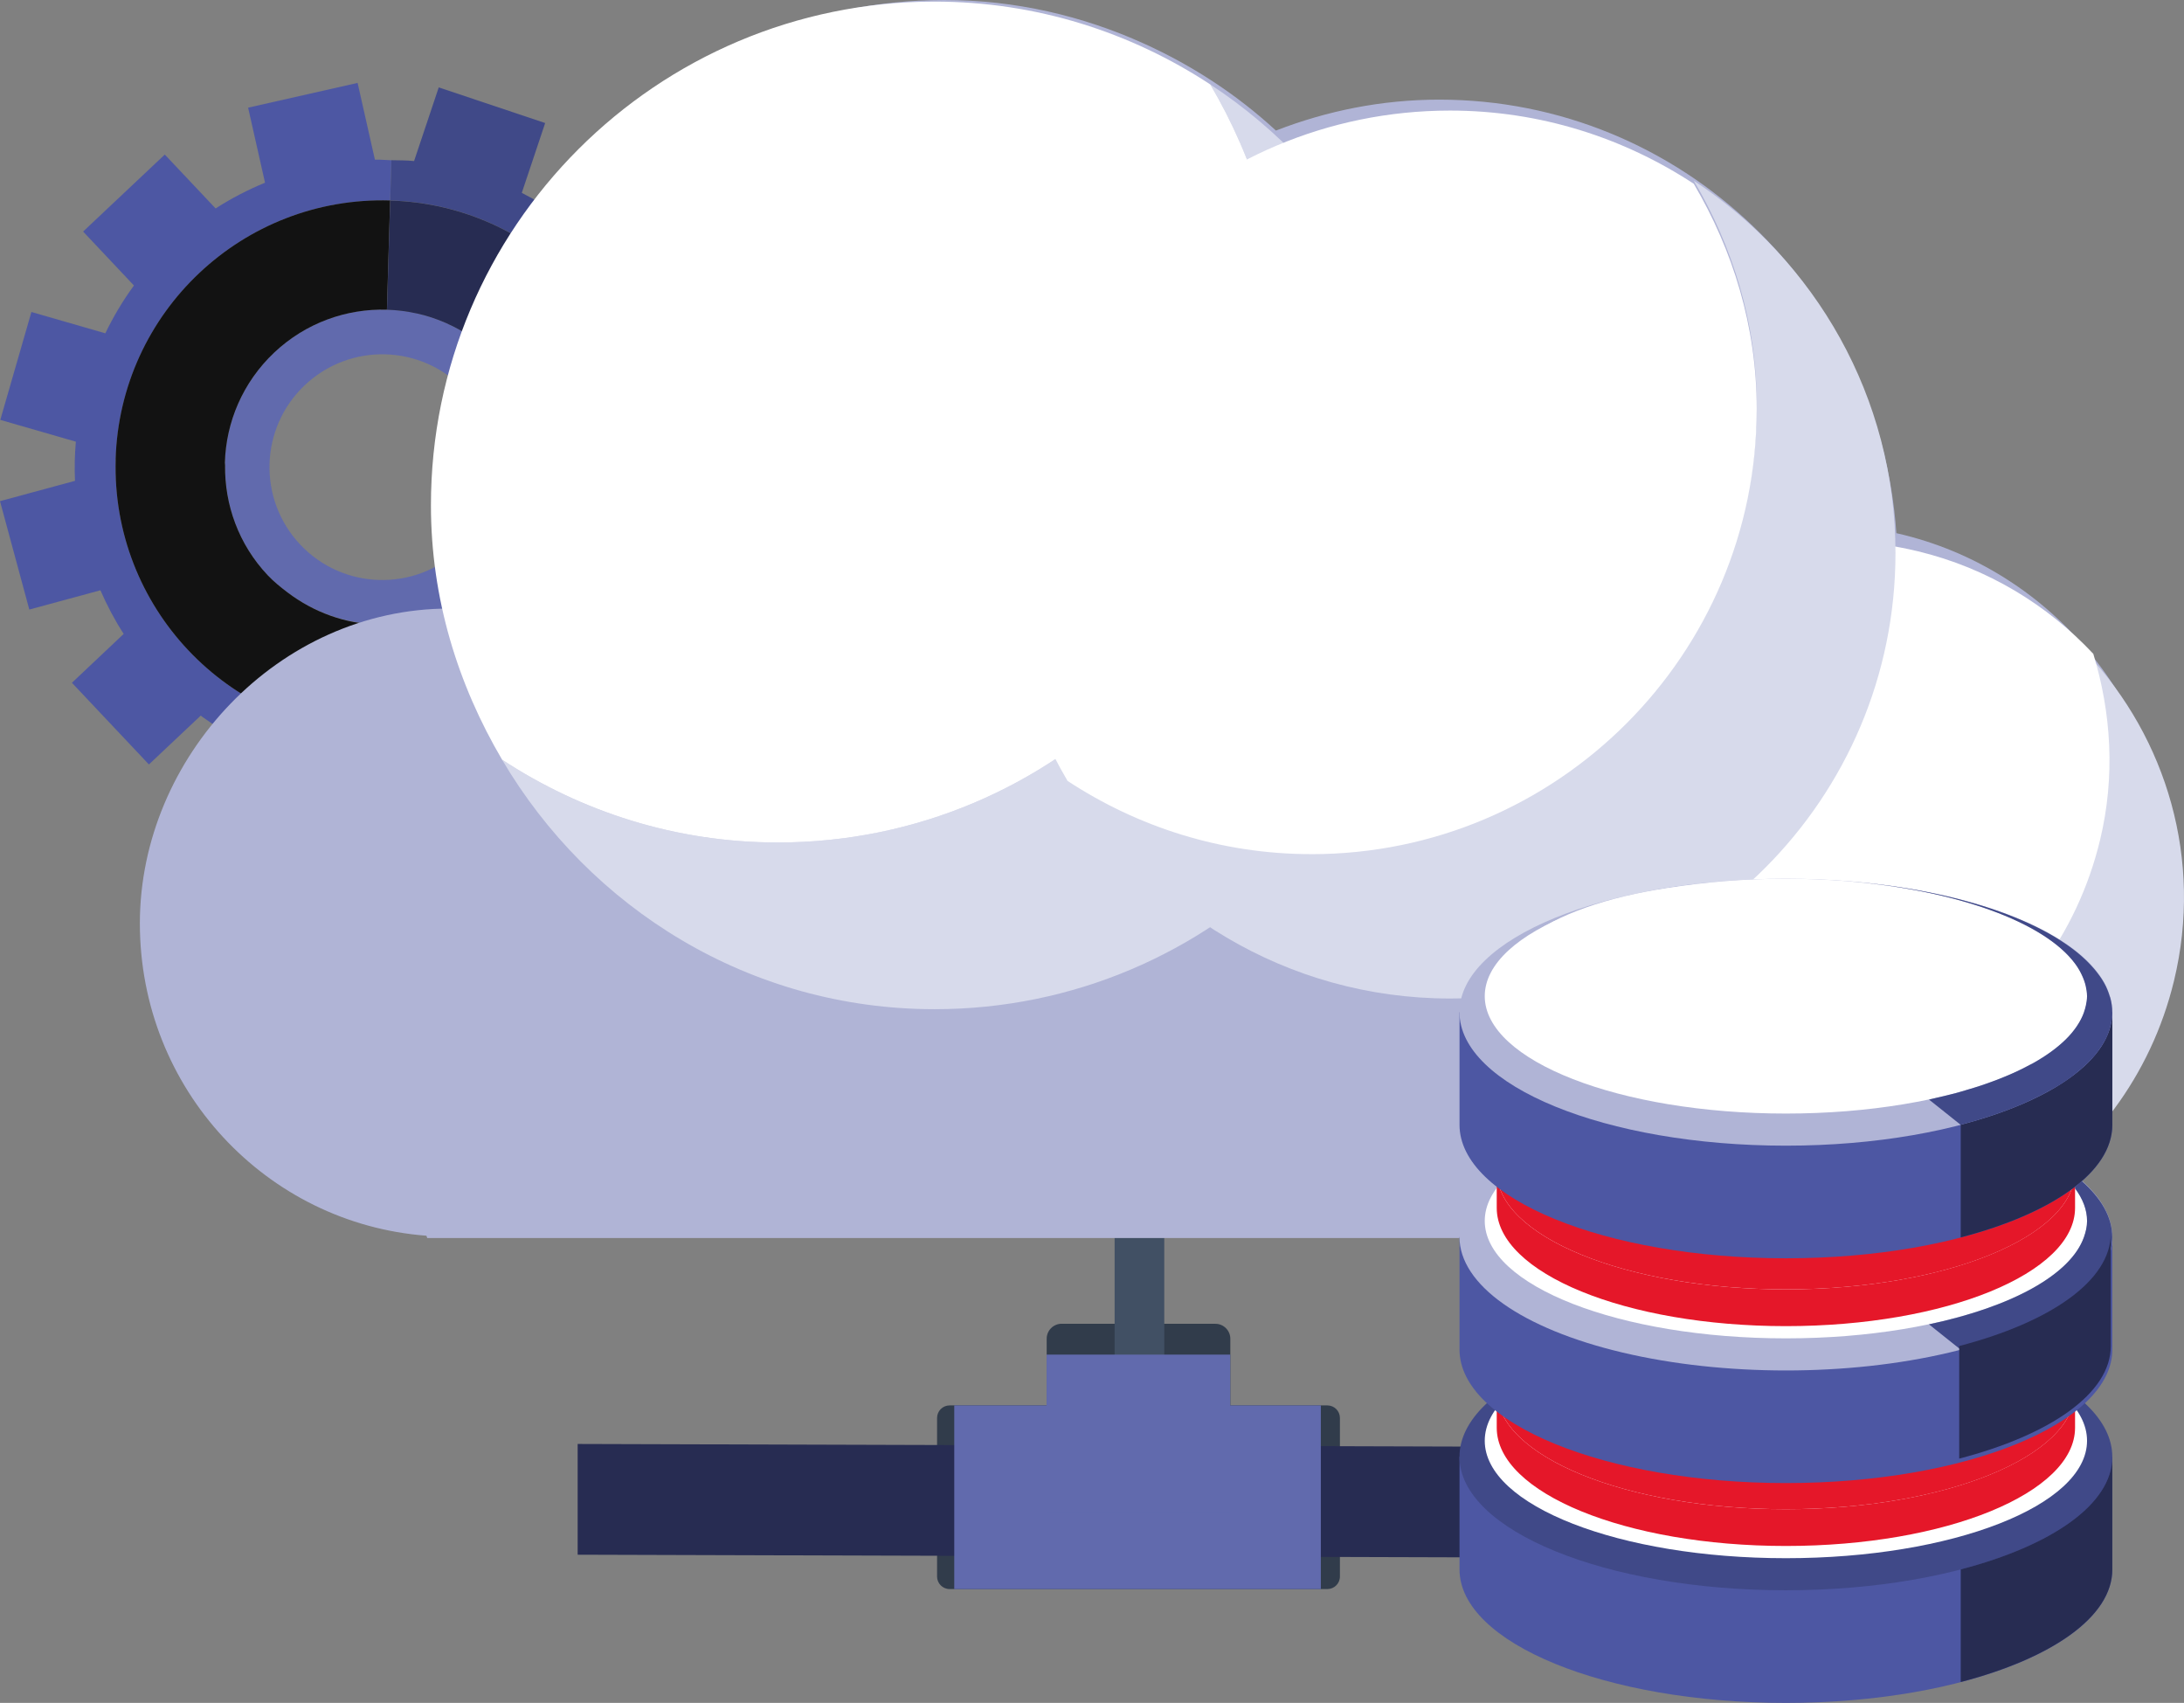 <?xml version="1.0" encoding="UTF-8"?><svg id="Layer_2" xmlns="http://www.w3.org/2000/svg" viewBox="0 0 721.9 562.76"><rect x="0" y="0" width="721.9" height="562.76" fill="#808080" stroke="none"/><defs><style>.cls-1{fill:#fff;}.cls-2{fill:#e51729;}.cls-3{fill:#313c4b;}.cls-4{fill:#b0b4d6;}.cls-5{fill:#272c52;}.cls-6{fill:#4d57a3;}.cls-7{fill:#404988;}.cls-8{fill:#2d465f;}.cls-9{fill:#121212;}.cls-10{fill:#d7daeb;}.cls-11{fill:#616aad;}.cls-12{fill:#415064;}</style></defs><g id="Layer_1-2"><g><g><path class="cls-6" d="M38.24,151.79c1.43-48.66,42.05-86.97,90.73-85.53l.39-13.3c-1.82-.05-3.62-.24-5.44-.2l-5.72-25.36-36.19,8.18,5.59,24.8c-5.63,2.32-11.09,5.13-16.33,8.51l-16.8-17.81-27,25.44,16.8,17.83c-3.68,5.02-6.81,10.31-9.46,15.8l-24.43-7.05L.1,138.76l24.97,7.2c-.37,4.3-.48,8.63-.28,12.94L0,165.62l9.69,35.82,23.5-6.37c2.17,4.97,4.7,9.79,7.69,14.42l-17.11,16.15,25.45,26.99,17.12-16.13c4.45,3.26,9.13,6.07,13.95,8.53l-7.74,23.07,35.19,11.78,8.15-24.35c2.49,.26,5,.21,7.5,.28l.39-13.3c-48.67-1.43-86.97-42.05-85.54-90.73Z"/><path class="cls-7" d="M242.38,205.67l10.28-35.66-24.97-7.2c.35-4.32,.47-8.63,.28-12.95l24.79-6.71-9.7-35.81-23.5,6.36c-2.16-4.96-4.7-9.79-7.7-14.42l17.12-16.15-25.45-27-17.12,16.14c-4.46-3.27-9.12-6.08-13.94-8.53l7.73-23.08-35.18-11.78-8.15,24.34c-2.49-.26-5-.22-7.5-.28l-.39,13.3h0c48.67,1.43,86.97,42.05,85.53,90.72-1.43,48.67-42.05,86.97-90.72,85.54h0l-.39,13.3c1.81,.05,3.62,.25,5.43,.2l5.73,25.36,36.19-8.16-5.59-24.81c5.63-2.31,11.09-5.13,16.33-8.51l16.8,17.82,27-25.45-16.8-17.83c3.68-5.02,6.81-10.31,9.46-15.8l24.43,7.05Z"/><path class="cls-8" d="M178.41,155.92c-.1,3.33-.52,6.65-1.24,9.92,.72-3.27,1.14-6.59,1.24-9.92Z"/><path class="cls-8" d="M127.91,102.35h0c3.33,.1,6.65,.52,9.91,1.25-3.27-.73-6.58-1.15-9.91-1.25Z"/><path class="cls-8" d="M74.4,153.72c0-.29-.06-.57-.06-.87,0,.3,.06,.58,.06,.87Z"/><path class="cls-11" d="M153.72,198.71c2.95-1.83,5.75-3.97,8.36-6.44,7.85-7.4,12.89-16.65,15.08-26.44,.72-3.27,1.14-6.59,1.24-9.92,.1-3.33-.13-6.66-.66-9.97-1.62-9.89-6.1-19.43-13.5-27.28-2.46-2.62-5.13-4.91-7.97-6.91-5.66-3.98-11.94-6.7-18.46-8.17-3.27-.73-6.58-1.15-9.91-1.25-13.32-.39-26.79,4.3-37.24,14.16-10.45,9.87-15.93,23.03-16.32,36.35,0,.3,.06,.58,.06,.87-.17,13.03,4.45,26.15,14.1,36.39,2.02,2.14,4.24,3.92,6.51,5.64,17.13,13.01,40.53,14.2,58.72,2.96Zm-52.93-71.46c14.99-14.14,38.58-13.44,52.71,1.55,14.13,14.99,13.44,38.59-1.55,52.72-14.99,14.13-38.58,13.44-52.71-1.55-14.13-14.99-13.44-38.59,1.55-52.72Z"/><path class="cls-9" d="M38.24,151.79c-1.43,48.68,36.86,89.29,85.54,90.73l1.06-36.09c-10.6-.31-21.02-3.98-29.84-10.68-2.27-1.72-4.49-3.51-6.51-5.64-9.65-10.23-14.27-23.35-14.1-36.39,0-.29-.06-.57-.06-.87,.39-13.32,5.87-26.48,16.32-36.35,10.46-9.86,23.93-14.55,37.24-14.16h0l1.06-36.09c-48.68-1.43-89.29,36.87-90.73,85.53Z"/><path class="cls-8" d="M127.91,102.35c-13.32-.39-26.79,4.3-37.24,14.16-10.45,9.87-15.93,23.03-16.32,36.35,.39-13.32,5.87-26.48,16.32-36.35,10.46-9.86,23.93-14.55,37.24-14.16Z"/><path class="cls-8" d="M74.4,153.72c-.17,13.03,4.45,26.15,14.1,36.39,2.02,2.14,4.24,3.92,6.51,5.64-2.27-1.72-4.49-3.51-6.51-5.64-9.65-10.23-14.27-23.35-14.1-36.39Z"/><path class="cls-5" d="M137.82,103.59c6.52,1.47,12.81,4.19,18.46,8.17,2.84,2,5.5,4.29,7.97,6.91,7.4,7.84,11.89,17.39,13.5,27.28,.53,3.3,.75,6.64,.66,9.97-.1,3.33-.52,6.65-1.24,9.92-2.2,9.78-7.23,19.04-15.08,26.44-2.61,2.47-5.41,4.61-8.36,6.44-8.82,5.45-18.9,8.02-28.88,7.72l-1.06,36.09h0c48.67,1.43,89.29-36.86,90.72-85.54,1.43-48.67-36.86-89.29-85.53-90.72h0l-1.06,36.09c3.33,.1,6.65,.52,9.91,1.25Z"/><path class="cls-8" d="M137.82,103.59c6.52,1.47,12.81,4.19,18.46,8.17-5.66-3.98-11.94-6.7-18.46-8.17Z"/><path class="cls-8" d="M177.75,145.95c-1.62-9.89-6.1-19.44-13.5-27.28-2.46-2.62-5.13-4.91-7.97-6.91,2.84,2,5.5,4.29,7.97,6.91,7.4,7.85,11.89,17.39,13.5,27.28Z"/><path class="cls-8" d="M177.75,145.95c.53,3.3,.75,6.64,.66,9.97,.1-3.33-.13-6.66-.66-9.97Z"/></g><g><path class="cls-3" d="M350.92,437.48h50.81c2.73,0,4.94,2.22,4.94,4.94v48.11c0,2.73-2.22,4.94-4.94,4.94h-50.81c-2.73,0-4.95-2.22-4.95-4.95v-48.11c0-2.73,2.22-4.95,4.95-4.95Z"/><path class="cls-3" d="M313.89,464.45h124.87c2.29,0,4.14,1.86,4.14,4.14v52.41c0,2.29-1.86,4.14-4.14,4.14h-124.88c-2.29,0-4.14-1.86-4.14-4.14v-52.41c0-2.29,1.86-4.14,4.14-4.14Z"/><polygon class="cls-5" points="569.89 514.92 190.94 513.79 190.94 477.19 569.89 478.32 569.89 514.92"/><rect class="cls-12" x="368.43" y="380.64" width="16.41" height="129.36"/><rect class="cls-11" x="315.42" y="464.45" width="121.17" height="60.69"/><rect class="cls-11" x="350.23" y="443.37" width="52.13" height="60.7" transform="translate(850.02 97.43) rotate(90)"/></g><path class="cls-4" d="M148.5,201.11c1.26,0,2.44,.32,3.66,.38-2.35-11.3-3.66-23.02-3.66-35.03C148.5,74.54,221.74,0,312.11,0c23.55,0,45.81,5.26,66.02,14.41,16.02,7.25,30.78,16.91,43.62,28.74,16.76-6.5,34.92-10.22,53.96-10.22,80.1,0,145.53,63.22,151.12,143.27,51.93,11.68,90.87,58.7,90.87,115.04,0,61.33-46.07,111.7-104.88,117.36,0,.15,.09,.38,.06,.54H141.22l-.27-.77c-52.88-3.99-94.72-48.42-94.72-103.23s45.78-104.03,102.26-104.03Z"/><g><path class="cls-10" d="M492.2,330.47c15.14,16.15,34.9,28.31,58.02,33.9,63.13,15.25,126.67-23.57,141.92-86.7,5.11-21.14,3.69-42.18-2.22-61.59,26.19,27.94,38.34,68.01,28.68,108.02-15.25,63.13-78.79,101.94-141.91,86.7-41.98-10.14-72.76-41.8-84.48-80.32Z"/><path class="cls-1" d="M552.22,364.36c-23.12-5.58-42.88-17.75-58.02-33.9-5.91-19.41-7.32-40.45-2.21-61.59,15.25-63.13,78.79-101.95,141.91-86.7,23.13,5.58,42.88,17.75,58.02,33.9,5.91,19.41,7.33,40.45,2.22,61.59-15.25,63.13-78.79,101.95-141.92,86.7Z"/></g><g><path class="cls-10" d="M165.95,251.05c26.2,17.2,57.43,27.37,91.12,27.37,91.95,0,166.48-74.54,166.48-166.49,0-30.8-8.94-59.28-23.52-84.03,45.33,29.75,75.38,80.85,75.38,139.12,0,91.95-74.54,166.49-166.49,166.49-61.15,0-114.03-33.33-142.97-82.46Z"/><path class="cls-1" d="M257.08,278.42c-33.69,0-64.92-10.17-91.12-27.37-14.58-24.75-23.52-53.23-23.52-84.03C142.43,75.07,216.98,.53,308.92,.53c33.68,0,64.91,10.17,91.12,27.37,14.58,24.75,23.52,53.23,23.52,84.03,0,91.96-74.54,166.49-166.48,166.49Z"/></g><g><path class="cls-10" d="M352.87,257.07c23.17,15.21,50.79,24.2,80.58,24.2,81.31,0,147.23-65.92,147.23-147.23,0-27.24-7.91-52.42-20.8-74.31,40.09,26.31,66.65,71.5,66.65,123.02,0,81.31-65.92,147.23-147.23,147.23-54.07,0-100.83-29.47-126.43-72.92Z"/><path class="cls-1" d="M433.45,282.27c-29.79,0-57.4-8.99-80.58-24.2-12.89-21.88-20.8-47.08-20.8-74.31,0-81.31,65.92-147.22,147.23-147.22,29.78,0,57.4,8.99,80.57,24.2,12.89,21.89,20.8,47.07,20.8,74.31,0,81.31-65.92,147.23-147.23,147.23Z"/></g><g><g><path class="cls-6" d="M648,481.43c-16.7-4.34-36.46-6.89-57.69-6.89s-41.05,2.56-57.75,6.89h-50.13v37.22h0c0,24.33,48.23,44.11,107.89,44.11s107.89-19.78,107.89-44.11v-37.22h-50.19Z"/><path class="cls-7" d="M590.31,437.32c59.51,0,107.89,19.78,107.89,44.11s-48.37,44.11-107.89,44.11-107.89-19.77-107.89-44.11,48.23-44.11,107.89-44.11Z"/><ellipse class="cls-1" cx="590.31" cy="476.13" rx="99.54" ry="38.81"/></g><g><path class="cls-2" d="M590.31,498.75c-52.85,0-95.58-17.52-95.58-39.08v12.15h0c0,21.56,42.73,39.08,95.58,39.08s95.58-17.52,95.58-39.08v-12.15c0,21.56-42.85,39.08-95.58,39.08Z"/><path class="cls-2" d="M671.06,438.85c-16.95-10.95-46.76-18.26-80.75-18.26s-63.86,7.31-80.78,18.26c-9.32,6.03-14.8,13.16-14.8,20.82,0,21.56,42.73,39.08,95.58,39.08s95.58-17.52,95.58-39.08c0-7.66-5.49-14.79-14.83-20.82Z"/></g><g><path class="cls-6" d="M648,408.79c-16.7-4.34-36.46-6.89-57.69-6.89s-41.05,2.55-57.75,6.89h-50.13v37.21h0c0,24.33,48.23,44.11,107.89,44.11s107.89-19.77,107.89-44.11v-37.21h-50.19Z"/><ellipse class="cls-4" cx="590.31" cy="408.79" rx="107.89" ry="44.11"/><path class="cls-1" d="M590.31,364.68c54.91,0,99.54,17.4,99.54,38.8s-44.63,38.81-99.54,38.81-99.54-17.4-99.54-38.81,44.5-38.8,99.54-38.8Z"/></g><g><path class="cls-2" d="M590.31,426.1c-52.85,0-95.58-17.52-95.58-39.08v12.15h0c0,21.56,42.73,39.08,95.58,39.08s95.58-17.52,95.58-39.08v-12.15c0,21.56-42.85,39.08-95.58,39.08Z"/><path class="cls-2" d="M671.06,366.2c-16.95-10.95-46.76-18.25-80.75-18.25s-63.86,7.3-80.78,18.25c-9.32,6.04-14.8,13.16-14.8,20.82,0,21.56,42.73,39.08,95.58,39.08s95.58-17.52,95.58-39.08c0-7.66-5.49-14.79-14.83-20.82Z"/></g><path class="cls-5" d="M698.2,518.66v-37.21c0,15.63-20.03,29.36-50.1,37.19v37.22c30.07-7.84,50.1-21.55,50.1-37.19Z"/><path class="cls-7" d="M688.12,390.3c-.66,.57-1.35,1.14-2.07,1.7-.06,.04-.11,.09-.16,.14v.62c2.53,3.41,3.97,7.02,3.97,10.75,0,1.8-.43,3.56-1.04,5.31-4.4,12.47-23.92,23.07-51.22,28.84l10.48,8.36c.12-.03,.25-.06,.37-.09,1.53-.4,3.03-.82,4.5-1.25,.78-.23,1.55-.47,2.32-.71,2.36-.73,4.63-1.49,6.82-2.3,.83-.3,1.66-.6,2.46-.91,1.21-.47,2.4-.95,3.56-1.45,1.04-.45,2.04-.9,3.04-1.36,1.46-.68,2.87-1.36,4.22-2.08,1-.52,1.98-1.05,2.91-1.59,.76-.44,1.52-.87,2.25-1.33,1.44-.9,2.82-1.81,4.1-2.75,.5-.36,.95-.74,1.42-1.12,1.01-.8,1.97-1.6,2.87-2.43,.36-.33,.73-.65,1.07-.98,1.12-1.1,2.12-2.23,3.02-3.37,.24-.31,.45-.62,.68-.93,.78-1.08,1.48-2.17,2.06-3.28,.09-.17,.2-.34,.29-.51,.62-1.26,1.08-2.54,1.43-3.83,.08-.3,.15-.6,.22-.9,.3-1.33,.5-2.67,.5-4.03,0-6.62-3.68-12.87-10.08-18.51Z"/><g><g><path class="cls-6" d="M648,334.51c-16.7-4.35-36.46-6.89-57.69-6.89s-41.05,2.55-57.75,6.89h-50.13v37.21h0c0,24.33,48.23,44.11,107.89,44.11s107.89-19.78,107.89-44.11v-37.21h-50.19Z"/><path class="cls-4" d="M590.31,290.39c59.51,0,107.89,19.78,107.89,44.11s-48.37,44.11-107.89,44.11-107.89-19.78-107.89-44.11,48.23-44.11,107.89-44.11Z"/><path class="cls-1" d="M590.31,290.39c54.91,0,99.54,17.4,99.54,38.81s-44.63,38.8-99.54,38.8-99.54-17.4-99.54-38.8,44.5-38.81,99.54-38.81Z"/></g><path class="cls-1" d="M580.68,291.41c46.36,0,84.03,14.68,84.03,32.76s-37.68,32.76-84.03,32.76-84.03-14.69-84.03-32.76,37.57-32.76,84.03-32.76Z"/><path class="cls-5" d="M698.2,371.74v-37.22c0,15.63-20.03,29.36-50.1,37.19v37.21c30.07-7.83,50.1-21.56,50.1-37.19Z"/><path class="cls-7" d="M698.19,334.52c0-1.62-.23-3.22-.66-4.79-.05-.19-.16-.38-.21-.57-.44-1.42-.99-2.83-1.75-4.2-.03-.06-.08-.12-.11-.19-.79-1.44-1.83-2.83-2.95-4.21-.15-.18-.3-.35-.45-.53-12.54-14.7-43.51-25.87-81.63-28.82,36.26,2.9,65.3,13.53,75.46,27.26,1.04,1.4,1.84,2.83,2.47,4.29,.24,.55,.47,1.11,.65,1.67,.15,.48,.3,.94,.4,1.42,.25,1.1,.43,2.21,.44,3.34v.04h0c0,1.05-.17,2.07-.4,3.08-.15,.73-.37,1.45-.62,2.17,0,.02,0,.04,0,.04v.03s-.04,.05-.04,.08c-.53,1.48-1.28,2.93-2.23,4.35-.06,.1-.13,.19-.19,.29-.98,1.43-2.14,2.83-3.52,4.19-.03,.02-.04,.04-.07,.07-2.83,2.77-6.42,5.39-10.74,7.81-.38,.21-.81,.41-1.21,.62-1.67,.9-3.41,1.77-5.26,2.6-.82,.37-1.67,.73-2.53,1.09-1.53,.64-3.1,1.26-4.74,1.85-1.08,.4-2.16,.79-3.27,1.16-1.57,.52-3.21,1.02-4.86,1.5-1.22,.37-2.42,.74-3.69,1.08-1.96,.52-4.01,1-6.07,1.47-.95,.21-1.83,.47-2.79,.67l10.46,8.34c.13-.03,.28-.06,.41-.1,1.51-.4,2.99-.81,4.46-1.24,.81-.24,1.6-.49,2.39-.73,.31-.1,.61-.19,.92-.29,1.71-.54,3.37-1.1,5-1.68,.28-.1,.55-.2,.82-.3,.85-.3,1.7-.61,2.51-.93,1.2-.47,2.39-.95,3.54-1.44,1.06-.45,2.08-.92,3.1-1.39,.17-.08,.34-.16,.52-.24,1.01-.47,1.99-.96,2.94-1.45,.23-.12,.46-.24,.69-.35,1.01-.53,2-1.06,2.95-1.61,.75-.43,1.51-.87,2.23-1.31,1.44-.9,2.82-1.82,4.1-2.76,.49-.36,.95-.74,1.41-1.11,1.02-.8,1.98-1.61,2.88-2.44,.35-.32,.72-.65,1.06-.97,1.12-1.1,2.12-2.23,3.03-3.37,.24-.3,.45-.62,.68-.93,.78-1.08,1.48-2.17,2.07-3.29,.08-.17,.2-.33,.28-.5,.63-1.26,1.08-2.54,1.43-3.83,.08-.3,.15-.6,.22-.9,.3-1.33,.5-2.66,.5-4.02h0Z"/><path class="cls-5" d="M697.7,444.85v-37.22c0,15.63-20.03,29.36-50.1,37.19v37.21c30.07-7.83,50.1-21.56,50.1-37.19Z"/></g></g></g></g></svg>